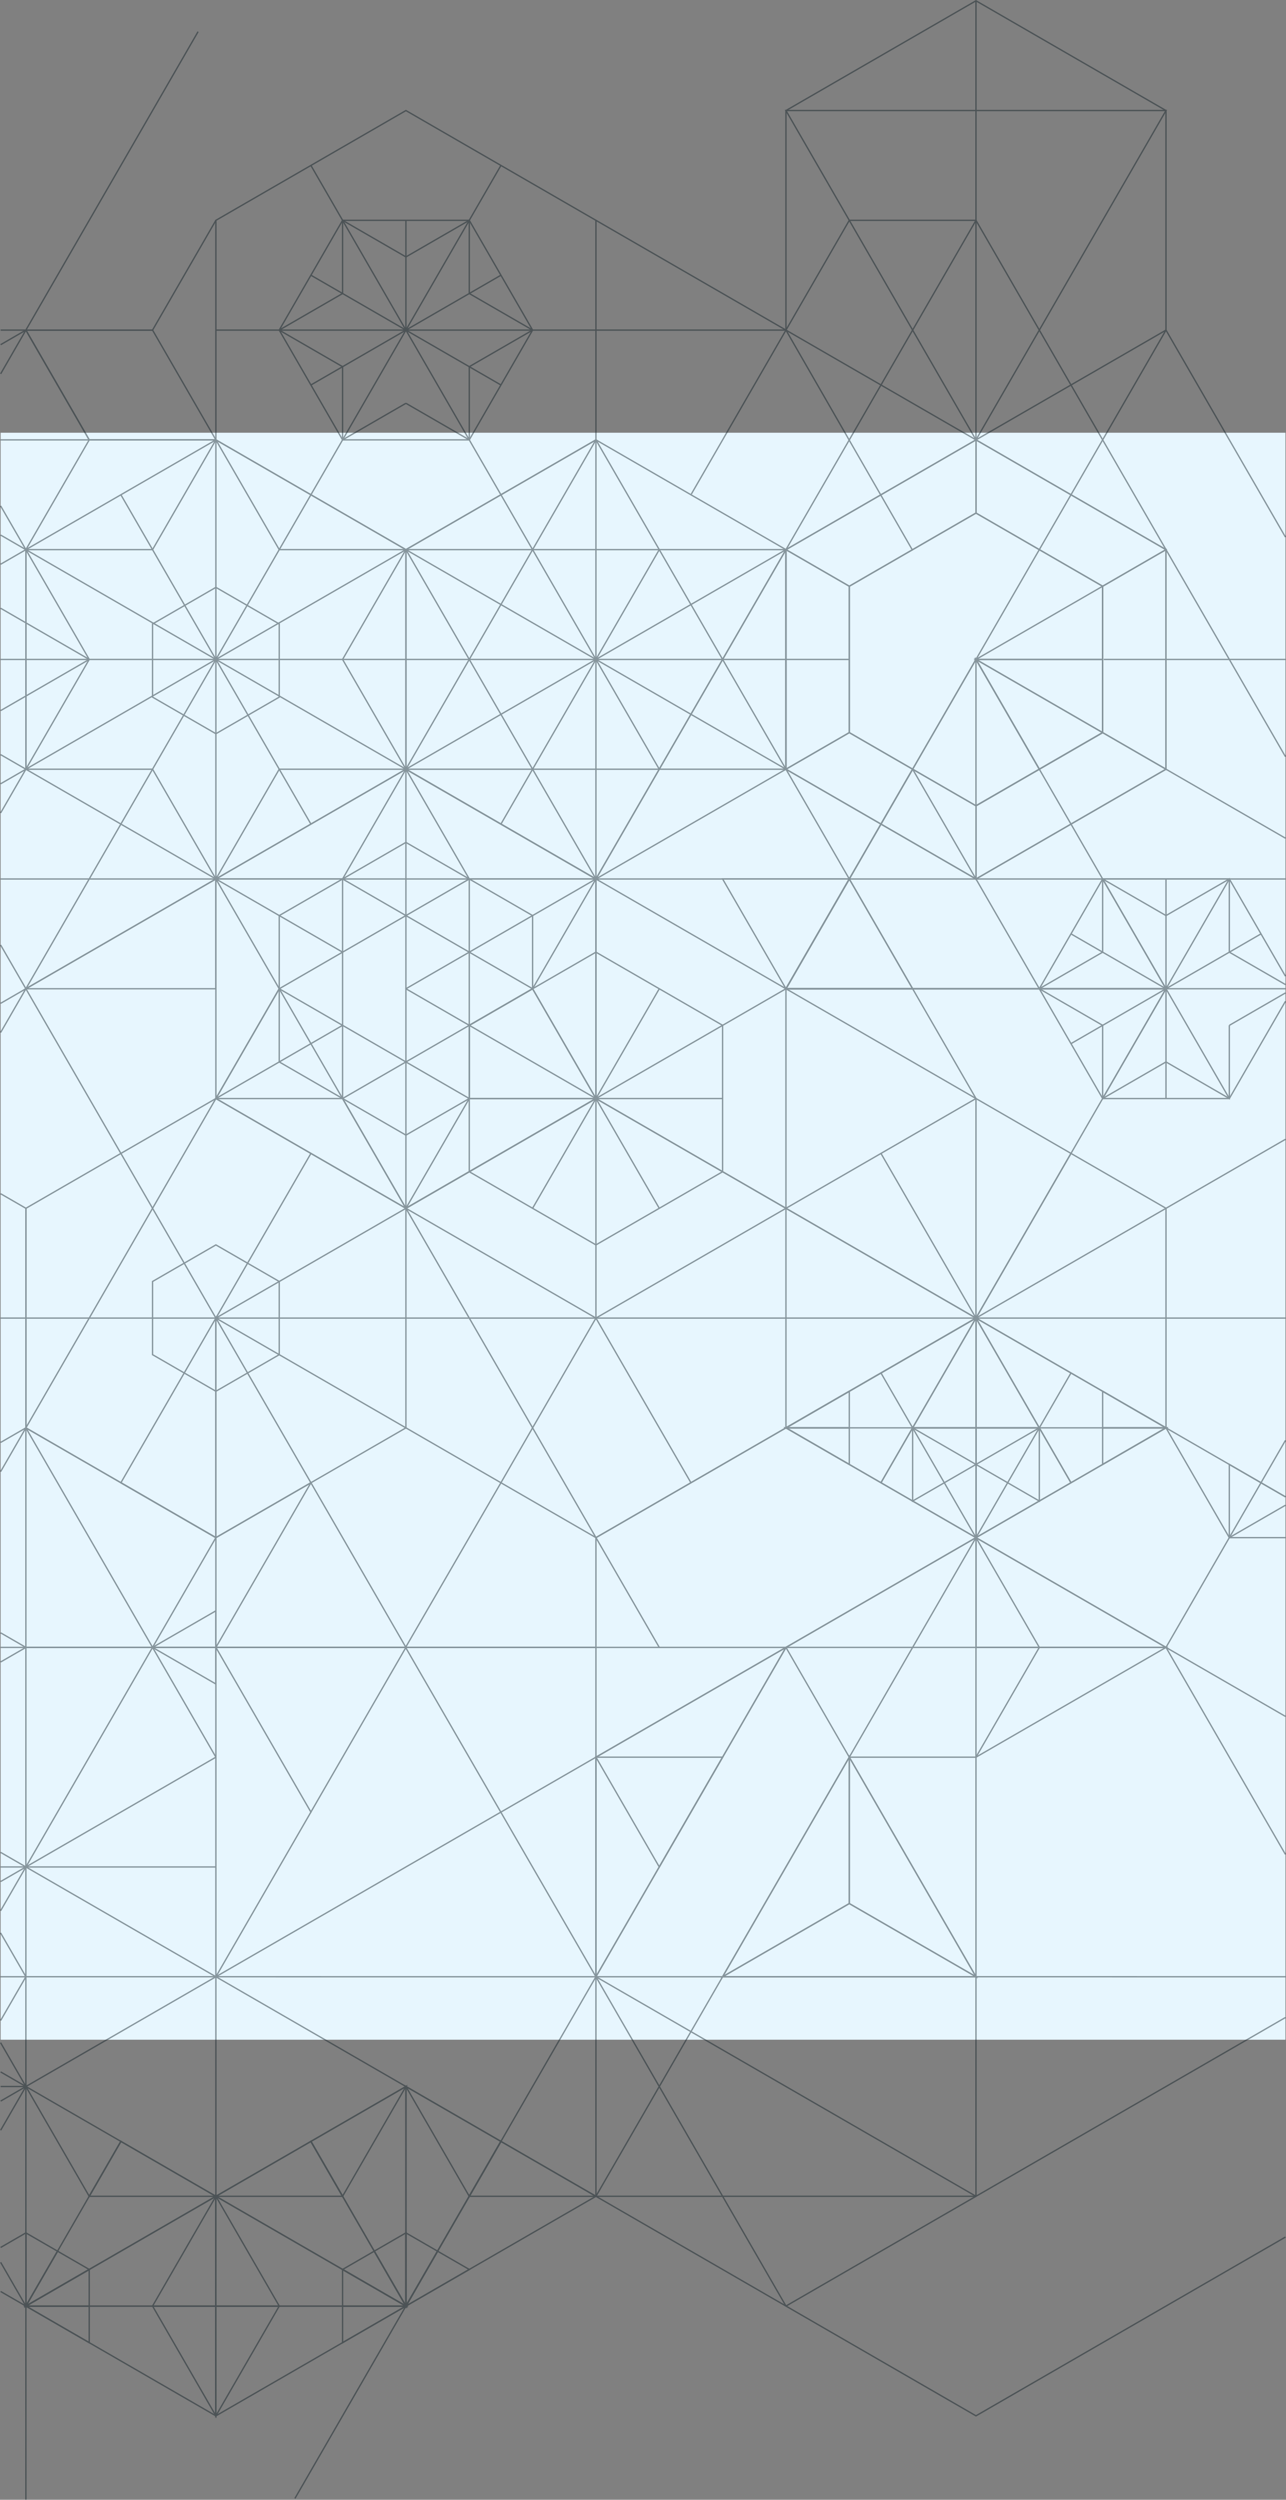 <svg xmlns="http://www.w3.org/2000/svg" viewBox="0 0 1441.37 2800.03"><rect x="0" y="0" width="1441.37" height="2800.03" fill="#808080" stroke="none"/><defs><style>.a,.d{fill:none;}.b{fill:#e7f6fe;}.c{opacity:0.44;}.d{stroke:#081820;stroke-miterlimit:10;stroke-width:1.5px;}</style></defs><title>RIGHT</title><rect class="a" x="0.72" y="0.03" width="1440" height="2800"/><rect class="b" x="0.72" y="484.72" width="1440" height="1800"/><g class="c"><polygon class="d" points="880.91 861.6 667.93 492.71 454.96 861.6 880.91 861.6"/><polyline class="d" points="1440.72 847.52 1093.89 246.79 667.93 984.56 1440.72 984.56"/><polygon class="d" points="880.91 615.67 667.93 984.56 454.96 615.67 880.91 615.67"/><polygon class="d" points="880.91 861.6 880.91 615.67 667.93 492.71 454.96 615.67 454.96 861.6 667.93 984.56 880.91 861.6"/><polygon class="d" points="454.96 861.6 454.96 615.67 241.98 492.71 29.01 615.67 29.01 861.6 241.98 984.56 454.96 861.6"/><polygon class="d" points="809.92 1312.46 809.92 1230.48 809.92 1148.51 738.93 1107.52 667.93 1066.53 596.94 1107.52 525.95 1148.51 525.95 1230.48 525.95 1312.46 596.94 1353.44 667.93 1394.43 738.93 1353.44 809.92 1312.46"/><polygon class="d" points="1235.87 820.61 1235.87 738.64 1235.87 656.66 1164.88 615.67 1093.89 574.69 1022.89 615.67 951.9 656.66 951.9 738.64 951.9 820.61 1022.89 861.6 1093.89 902.58 1164.88 861.6 1235.87 820.61"/><line class="d" x1="667.93" y1="984.56" x2="667.93" y2="1476.41"/><line class="d" x1="454.96" y1="1107.52" x2="880.91" y2="1353.44"/><line class="d" x1="454.96" y1="1353.44" x2="880.91" y2="1107.52"/><line class="d" x1="738.93" y1="1107.52" x2="596.94" y2="1353.44"/><line class="d" x1="596.94" y1="1107.52" x2="738.93" y2="1353.44"/><line class="d" x1="525.95" y1="1230.48" x2="809.92" y2="1230.48"/><line class="d" x1="1440.72" y1="1613.45" x2="1306.86" y2="1845.29"/><polygon class="d" points="525.95 1148.51 525.95 1066.53 454.96 1025.55 383.97 1066.53 383.97 1148.51 454.96 1189.49 525.95 1148.51"/><polygon class="d" points="1306.86 123.83 1093.89 492.71 880.91 123.83 1306.86 123.83"/><polygon class="d" points="1306.86 369.75 1306.86 123.83 1093.89 0.87 880.91 123.83 880.91 369.75 1093.89 492.71 1306.86 369.75"/><line class="d" x1="1093.89" y1="0.87" x2="1093.89" y2="492.71"/><polygon class="d" points="880.91 1353.44 880.91 1107.52 667.93 984.56 454.96 1107.52 454.96 1353.44 667.93 1476.4 880.91 1353.44"/><polygon class="d" points="667.93 1230.48 667.93 984.56 454.96 861.6 241.98 984.56 241.98 1230.48 454.96 1353.44 667.93 1230.48"/><polygon class="d" points="312.98 1517.39 312.98 1435.42 241.98 1394.43 170.99 1435.42 170.99 1517.39 241.98 1558.38 312.98 1517.39"/><polygon class="d" points="454.96 1599.37 454.96 1353.44 241.98 1230.48 29.01 1353.44 29.01 1599.37 241.98 1722.33 454.96 1599.37"/><polyline class="d" points="29.01 2091.21 241.98 1968.25 241.98 1722.33 29.01 1599.37"/><path class="d" d="M.72,1615.7"/><path class="d" d="M.72,1337.11"/><polyline class="d" points="0.72 1615.7 29.01 1599.37 29.01 1353.44 0.72 1337.11"/><line class="d" x1="1093.89" y1="1230.48" x2="880.91" y2="1107.52"/><line class="d" x1="241.98" y1="984.56" x2="667.93" y2="984.56"/><line class="d" x1="454.96" y1="1107.52" x2="454.96" y2="861.6"/><line class="d" x1="241.98" y1="492.71" x2="241.98" y2="984.56"/><line class="d" x1="454.96" y1="615.67" x2="29.01" y2="861.6"/><line class="d" x1="29.01" y1="738.64" x2="454.96" y2="738.64"/><line class="d" x1="135.49" y1="554.19" x2="348.47" y2="923.08"/><line class="d" x1="348.47" y1="554.19" x2="135.49" y2="923.08"/><line class="d" x1="454.96" y1="861.6" x2="29.01" y2="615.67"/><line class="d" x1="667.93" y1="492.71" x2="667.93" y2="984.56"/><line class="d" x1="880.91" y1="615.67" x2="454.96" y2="861.6"/><line class="d" x1="454.96" y1="738.64" x2="951.9" y2="738.64"/><line class="d" x1="561.45" y1="554.19" x2="738.9" y2="861.6"/><line class="d" x1="738.9" y1="615.72" x2="561.45" y2="923.08"/><line class="d" x1="880.91" y1="861.6" x2="454.96" y2="615.67"/><polygon class="d" points="312.98 780.87 312.98 698.89 241.98 657.91 170.99 698.89 170.99 780.87 241.98 821.86 312.98 780.87"/><line class="d" x1="312.98" y1="369.75" x2="596.94" y2="369.75"/><line class="d" x1="383.97" y1="246.79" x2="525.95" y2="492.71"/><line class="d" x1="454.96" y1="369.75" x2="454.96" y2="246.79"/><line class="d" x1="348.47" y1="431.23" x2="561.45" y2="308.27"/><line class="d" x1="348.47" y1="308.27" x2="561.45" y2="431.23"/><line class="d" x1="525.95" y1="246.79" x2="383.97" y2="492.71"/><polygon class="d" points="525.95 246.79 383.97 246.79 312.98 369.75 383.97 492.71 525.95 492.71 596.94 369.75 525.95 246.79"/><line class="d" x1="1093.89" y1="1230.48" x2="1093.89" y2="1722.33"/><line class="d" x1="1306.86" y1="1353.44" x2="880.91" y2="1599.37"/><line class="d" x1="241.98" y1="1476.41" x2="1306.86" y2="1476.41"/><line class="d" x1="987.4" y1="1291.96" x2="1200.37" y2="1660.85"/><line class="d" x1="1200.37" y1="1291.96" x2="987.4" y2="1660.85"/><line class="d" x1="1306.86" y1="1599.37" x2="880.91" y2="1353.44"/><polygon class="d" points="1306.86 1599.37 1306.86 1353.44 1093.89 1230.48 880.91 1353.44 880.91 1599.37 1093.89 1722.33 1306.86 1599.37"/><polyline class="d" points="774.42 1660.85 667.93 1476.4 561.45 1660.85"/><line class="d" x1="241.98" y1="1476.41" x2="667.93" y2="1230.48"/><line class="d" x1="241.98" y1="1476.41" x2="667.93" y2="1722.33"/><line class="d" x1="1093.89" y1="1476.41" x2="667.93" y2="1230.48"/><line class="d" x1="1093.89" y1="1476.41" x2="667.93" y2="1722.33"/><polyline class="d" points="1440.72 1676.65 1093.89 1476.4 667.93 1722.33 667.93 2214.18 1093.89 2460.1 1440.71 2259.86"/><polyline class="d" points="1440.72 1922.57 1093.89 1722.33 667.93 1968.25 667.93 2460.1 1093.89 2706.02 1440.72 2505.78"/><polyline class="d" points="1440.72 1722.33 1437.86 1722.33 1377.85 1722.33 1347.85 1670.36 1306.86 1599.37"/><line class="d" x1="1093.89" y1="1722.33" x2="1164.88" y2="1845.29"/><polygon class="d" points="1093.89 1722.33 1093.89 1845.29 1306.86 1845.29 1093.89 1722.33"/><line class="d" x1="1093.89" y1="1968.25" x2="1164.88" y2="1845.29"/><polygon class="d" points="1093.89 1968.25 1093.89 1845.29 1306.86 1845.29 1093.89 1968.25"/><polygon class="d" points="1093.89 1722.33 1093.89 1845.29 880.91 1845.29 1093.89 1722.33"/><line class="d" x1="1093.89" y1="1722.33" x2="1022.89" y2="1845.29"/><path class="d" d="M242,246.79"/><path class="d" d="M.72,492.71"/><line class="d" x1="241.98" y1="492.71" x2="0.72" y2="492.71"/><polygon class="d" points="667.93 492.71 667.93 246.79 454.96 123.83 241.98 246.79 241.98 492.71 454.96 615.67 667.93 492.71"/><polyline class="d" points="525.95 328.76 525.95 246.79 454.96 287.78 383.97 246.79 383.97 328.76"/><polyline class="d" points="383.97 328.76 312.98 369.75 383.97 410.74 383.97 492.71 454.96 451.73"/><polyline class="d" points="454.96 451.73 525.95 492.71 525.95 410.74 596.94 369.75 525.95 328.76"/><line class="d" x1="29.01" y1="1845.29" x2="667.93" y2="1845.29"/><polyline class="d" points="29.01 2337.14 241.98 2214.18 29.01 2091.21"/><polyline class="d" points="454.96 2337.14 241.98 2214.18 241.98 2460.1"/><polyline class="d" points="241.98 1968.25 241.98 2214.18 667.93 1968.25"/><line class="d" x1="0.72" y1="1828.96" x2="29.01" y2="1845.29"/><path class="d" d="M.72,1829"/><path class="d" d="M.72,1861.62"/><line class="d" x1="29.01" y1="1845.29" x2="0.72" y2="1861.62"/><line class="d" x1="29.01" y1="1599.37" x2="29.01" y2="2091.21"/><line class="d" x1="29.01" y1="1599.37" x2="241.98" y2="1968.25"/><line class="d" x1="241.98" y1="1722.33" x2="29.01" y2="2091.21"/><line class="d" x1="667.93" y1="369.75" x2="880.91" y2="369.75"/><polyline class="d" points="1093.89 246.79 951.9 246.79 774.8 553.54"/><line class="d" x1="880.91" y1="369.75" x2="1022.89" y2="616.54"/><line class="d" x1="667.93" y1="246.79" x2="880.91" y2="369.75"/><polygon class="d" points="29.01 2583.06 241.98 2583.06 241.98 2460.1 29.01 2583.06"/><polygon class="d" points="135.5 2398.62 241.98 2460.1 29.01 2583.06 135.5 2398.62"/><polyline class="d" points="100 2542.07 100 2583.06 29.01 2583.06 100 2542.07"/><polygon class="d" points="64.5 2521.58 100 2542.07 29.01 2583.06 64.5 2521.58"/><polygon class="d" points="170.99 2583.06 241.98 2460.1 241.98 2583.06 170.99 2583.06"/><polygon class="d" points="100 2460.1 241.98 2460.1 135.5 2398.62 100 2460.1"/><polygon class="d" points="241.98 2583.06 241.98 2706.02 29.01 2583.06 241.98 2583.06"/><polygon class="d" points="100 2583.06 100 2624.05 29.01 2583.06 100 2583.06"/><polygon class="d" points="170.99 2583.06 241.98 2706.02 241.98 2583.06 170.99 2583.06"/><path class="d" d="M29,2583.06"/><path class="d" d="M29,2583.06"/><line class="d" x1="29.01" y1="2337.14" x2="29.01" y2="2583.06"/><polyline class="d" points="0.72 2534.06 29.01 2583.06 29.01 2501.09"/><path class="d" d="M.72,2534.06"/><path class="d" d="M.72,2517.42"/><line class="d" x1="29.01" y1="2501.09" x2="0.72" y2="2517.42"/><polygon class="d" points="64.5 2521.58 29.01 2501.09 29.01 2583.06 64.5 2521.58"/><path class="d" d="M.72,2386.14"/><path class="d" d="M.72,2353.47"/><polyline class="d" points="0.72 2386.14 29.01 2337.14 0.72 2353.47"/><polygon class="d" points="100 2460.1 29.01 2337.14 135.5 2398.62 100 2460.1"/><polygon class="d" points="454.96 2583.06 241.98 2583.06 241.98 2460.1 454.96 2583.06"/><polygon class="d" points="348.47 2398.62 241.98 2460.1 454.96 2583.06 348.47 2398.62"/><polyline class="d" points="383.97 2542.07 383.97 2583.06 454.96 2583.06 383.97 2542.07"/><polygon class="d" points="419.46 2521.58 383.97 2542.07 454.96 2583.06 419.46 2521.58"/><polygon class="d" points="312.98 2583.06 241.98 2460.1 241.98 2583.06 312.98 2583.06"/><polygon class="d" points="383.97 2460.1 241.98 2460.1 348.47 2398.62 383.97 2460.1"/><polygon class="d" points="241.98 2583.06 241.98 2706.02 454.96 2583.06 241.98 2583.06"/><polygon class="d" points="383.97 2583.06 383.97 2624.05 454.96 2583.06 383.97 2583.06"/><polygon class="d" points="312.98 2583.06 241.98 2706.02 241.98 2583.06 312.98 2583.06"/><polygon class="d" points="561.45 2398.62 667.93 2460.1 454.96 2583.06 561.45 2398.62"/><polygon class="d" points="490.45 2521.58 525.95 2542.07 454.96 2583.06 490.45 2521.58"/><polygon class="d" points="525.95 2460.1 667.93 2460.1 561.45 2398.62 525.95 2460.1"/><polygon class="d" points="454.96 2583.06 561.45 2398.62 454.96 2337.14 454.96 2583.06"/><polygon class="d" points="348.47 2398.62 454.96 2337.14 454.96 2583.06 348.47 2398.62"/><polyline class="d" points="454.96 2501.09 490.45 2521.58 454.96 2583.06 454.96 2501.09"/><polygon class="d" points="419.46 2521.58 454.96 2501.09 454.96 2583.06 419.46 2521.58"/><polygon class="d" points="525.95 2460.1 454.96 2337.14 561.45 2398.62 525.95 2460.1"/><polygon class="d" points="383.97 2460.1 454.96 2337.14 348.47 2398.62 383.97 2460.1"/><path class="d" d="M.72,877.94"/><path class="d" d="M.72,845.27"/><polyline class="d" points="0.72 877.94 29.01 861.6 0.71 845.27"/><line class="d" x1="29.01" y1="738.64" x2="29.01" y2="861.6"/><path class="d" d="M.72,599.34"/><line class="d" x1="0.72" y1="599.34" x2="29.01" y2="615.68"/><path class="d" d="M.72,738.64"/><path class="d" d="M.72,632"/><polyline class="d" points="0.72 738.64 29.01 738.64 29.01 615.68 0.72 632.01"/><polyline class="d" points="241.98 492.71 170.99 615.67 29.01 615.67"/><polyline class="d" points="241.98 492.71 312.98 615.67 454.96 615.67"/><polyline class="d" points="29.01 861.6 170.99 861.6 241.98 984.56"/><polyline class="d" points="29.01 861.6 100 738.64 29.01 615.67"/><polyline class="d" points="454.96 861.6 383.97 738.64 454.96 615.67"/><polyline class="d" points="454.96 861.6 312.98 861.6 241.98 984.56"/><line class="d" x1="1093.89" y1="1230.48" x2="880.91" y2="861.6"/><path class="d" d="M.72,910.6"/><line class="d" x1="29.01" y1="861.6" x2="0.72" y2="910.6"/><path class="d" d="M29,615.68"/><line class="d" x1="0.72" y1="681.32" x2="100" y2="738.64"/><path class="d" d="M.72,681.32"/><line class="d" x1="0.72" y1="795.96" x2="100" y2="738.64"/><path class="d" d="M.72,796"/><path class="d" d="M242,1476.41"/><line class="d" x1="0.72" y1="1156.52" x2="135.49" y2="923.08"/><path class="d" d="M.72,1156.52"/><polyline class="d" points="0.72 1058.52 29.01 1107.52 0.72 1123.85"/><path class="d" d="M.72,1058.52"/><path class="d" d="M.72,1123.85"/><polyline class="d" points="29 1107.52 241.98 984.56 0.72 984.56"/><path class="d" d="M.72,984.56"/><line class="d" x1="383.97" y1="1066.53" x2="241.98" y2="984.56"/><polygon class="d" points="596.94 1107.52 596.94 1025.55 454.96 943.57 312.98 1025.55 312.98 1189.49 454.96 1271.47 525.95 1230.48 525.95 1148.51 596.94 1107.52"/><line class="d" x1="383.97" y1="1148.51" x2="241.98" y2="1230.48"/><polygon class="d" points="348.47 1660.85 241.98 1722.33 241.98 1476.41 348.47 1660.85"/><polygon class="d" points="135.5 1660.85 241.98 1722.33 241.98 1476.41 135.5 1660.85"/><line class="d" x1="561.45" y1="1660.85" x2="454.6" y2="1845.29"/><polyline class="d" points="29.01 2337.14 29.01 2091.21 0.72 2074.88"/><path class="d" d="M.72,2074.88"/><path class="d" d="M.72,2566.73"/><polyline class="d" points="29.01 2800.03 29.01 2583.06 0.72 2566.73"/><path class="d" d="M.72,2320.8"/><line class="d" x1="29.01" y1="2337.14" x2="0.72" y2="2320.8"/><line class="d" x1="0.72" y1="2107.55" x2="29.01" y2="2091.21"/><path class="d" d="M.72,2107.55"/><line class="d" x1="454.6" y1="1845.29" x2="667.93" y2="2214.18"/><line class="d" x1="29.01" y1="2214.17" x2="665.39" y2="2214.18"/><line class="d" x1="29.01" y1="2091.21" x2="241.98" y2="2091.21"/><line class="d" x1="241.98" y1="1476.41" x2="348.47" y2="1291.96"/><line class="d" x1="0.72" y1="1476.41" x2="241.98" y2="1476.41"/><path class="d" d="M.72,1476.41"/><line class="d" x1="348.47" y1="2029.73" x2="241.98" y2="2214.17"/><line class="d" x1="665.39" y1="2214.18" x2="1093.89" y2="2214.17"/><line class="d" x1="1093.89" y1="2214.17" x2="880.91" y2="1845.29"/><line class="d" x1="809.92" y1="2214.17" x2="1022.89" y2="1845.29"/><polygon class="d" points="1093.89 2214.18 951.9 2132.2 809.92 2214.18 1093.89 2214.18"/><polygon class="d" points="951.9 1968.25 951.9 2132.2 1093.89 2214.18 951.9 1968.25"/><polygon class="d" points="809.92 2214.18 951.9 2132.2 951.9 1968.25 809.92 2214.18"/><line class="d" x1="880.91" y1="2583.06" x2="667.93" y2="2214.18"/><polyline class="d" points="951.9 1968.25 1093.89 1968.25 1093.89 2214.18"/><line class="d" x1="1440.71" y1="2077.13" x2="1306.86" y2="1845.29"/><line class="d" x1="1093.89" y1="2214.17" x2="1440.72" y2="2214.18"/><line class="d" x1="1093.89" y1="2460.1" x2="880.91" y2="2583.06"/><line class="d" x1="1093.89" y1="2460.1" x2="667.93" y2="2460.1"/><line class="d" x1="809.92" y1="2214.18" x2="667.93" y2="2460.1"/><line class="d" x1="1440.72" y1="1276.16" x2="1306.86" y2="1353.44"/><line class="d" x1="1306.86" y1="1476.41" x2="1440.72" y2="1476.41"/><line class="d" x1="1306.86" y1="1107.52" x2="1093.89" y2="1476.41"/><polygon class="d" points="241.98 984.56 29.01 1107.52 241.98 1107.52 241.98 984.56"/><path class="d" d="M29,2214.17"/><path class="d" d="M.72,2337.14"/><path class="d" d="M.65,2288"/><polyline class="d" points="0.72 2337.14 29.01 2337.14 0.65 2288.02"/><polyline class="d" points="0.72 2091.21 29.01 2091.21 0.72 2140.22"/><path class="d" d="M.72,2091.21"/><path class="d" d="M.72,2140.21"/><line class="d" x1="29.01" y1="2214.17" x2="0.65" y2="2165.06"/><path class="d" d="M.65,2165.06"/><path class="d" d="M.72,2263.18"/><path class="d" d="M.65,2214.17"/><polyline class="d" points="0.72 2263.18 29.01 2214.18 0.65 2214.18"/><line class="d" x1="454.96" y1="861.6" x2="667.93" y2="984.56"/><polygon class="d" points="454.96 861.6 383.97 984.56 454.96 1025.55 525.95 984.56 454.96 861.6"/><polygon class="d" points="454.96 1353.44 525.95 1230.48 454.96 1189.49 383.97 1230.48 454.96 1353.44"/><path class="d" d="M.72,566.67"/><polyline class="d" points="0.72 566.67 29.01 615.67 100 492.71 29.01 369.75"/><path class="d" d="M.72,418.75"/><path class="d" d="M.72,369.75"/><polyline class="d" points="0.72 418.75 29.01 369.75 0.71 369.75"/><polyline class="d" points="221.98 35.51 29.01 369.75 170.99 369.75 241.98 246.79"/><polygon class="d" points="241.98 492.71 170.99 369.75 29.01 369.75 100 492.71 241.98 492.71"/><path class="d" d="M29,369.75"/><polygon class="d" points="241.98 1230.48 383.97 1230.48 383.97 1148.51 312.98 1107.52 241.98 1230.48"/><polygon class="d" points="667.93 984.56 525.95 984.56 525.95 1066.53 596.94 1107.52 667.93 984.56"/><polygon class="d" points="667.93 1230.48 596.94 1107.52 525.95 1148.51 525.95 1230.48 667.93 1230.48"/><polygon class="d" points="241.98 984.56 312.98 1107.52 383.97 1066.53 383.97 984.56 241.98 984.56"/><line class="d" x1="383.97" y1="492.71" x2="348.47" y2="554.19"/><line class="d" x1="561.45" y1="185.31" x2="525.95" y2="246.79"/><line class="d" x1="596.94" y1="369.75" x2="667.93" y2="369.75"/><line class="d" x1="241.98" y1="369.75" x2="312.98" y2="369.75"/><line class="d" x1="383.97" y1="246.79" x2="348.47" y2="185.31"/><line class="d" x1="561.45" y1="554.19" x2="525.95" y2="492.71"/><polygon class="d" points="1306.86 861.6 1306.86 615.67 1093.89 492.71 880.91 615.67 880.91 861.6 1093.89 984.56 1306.86 861.6"/><polygon class="d" points="1093.89 984.56 880.91 861.6 951.9 820.61 1022.89 861.6 1093.89 902.58 1093.89 984.56"/><polygon class="d" points="1093.89 574.69 1164.88 615.67 1235.87 656.66 1306.86 615.67 1093.89 492.71 1093.89 574.69"/><polygon class="d" points="1306.86 615.67 1306.86 861.6 1235.87 820.61 1235.87 738.64 1235.87 656.66 1306.86 615.67"/><polygon class="d" points="951.9 820.61 951.9 738.64 951.9 656.66 880.91 615.67 880.91 861.6 951.9 820.61"/><polygon class="d" points="880.91 615.67 1093.89 492.71 1093.89 574.69 1022.89 615.67 951.9 656.66 880.91 615.67"/><polygon class="d" points="1235.87 820.61 1164.88 861.6 1093.89 902.58 1093.89 984.56 1306.86 861.6 1235.87 820.61"/><polyline class="d" points="1235.87 820.61 1164.88 861.6 1093.89 738.63 1235.87 820.61"/><polygon class="d" points="1235.87 738.63 1235.87 820.61 1093.89 738.63 1235.87 738.63"/><polygon class="d" points="1164.88 861.6 1093.89 902.58 1093.89 738.64 1164.88 861.6"/><polygon class="d" points="1235.87 738.64 1235.87 656.66 1093.89 738.64 1235.87 738.64"/><polygon class="d" points="1022.89 861.6 880.91 1107.52 1164.88 1107.52 1022.89 861.6"/><polygon class="d" points="951.9 984.56 880.91 1107.52 1022.89 1107.52 951.9 984.56"/><polygon class="d" points="348.47 1660.85 241.98 1845.29 454.96 1845.29 348.47 1660.85"/><polygon class="d" points="348.47 2029.73 454.96 1845.29 241.98 1845.29 348.47 2029.73"/><polygon class="d" points="809.92 984.56 880.91 1107.52 951.9 984.56 809.92 984.56"/><polygon class="d" points="1093.89 738.64 880.91 1107.52 1306.86 1107.52 1093.89 738.64"/><path class="d" d="M1440.72,601.59"/><polyline class="d" points="1440.72 601.59 1306.86 369.75 880.91 1107.52"/><path class="d" d="M.72,1845.29"/><path class="d" d="M.72,1648.37"/><polyline class="d" points="0.72 1845.29 738.93 1845.29 312.98 1107.52 0.72 1648.37"/><line class="d" x1="880.91" y1="1107.52" x2="1306.86" y2="1107.52"/><line class="d" x1="1306.86" y1="861.6" x2="1440.72" y2="938.88"/><path class="d" d="M1440.72,738.64"/><line class="d" x1="1237.06" y1="738.64" x2="1440.72" y2="738.64"/><polygon class="d" points="170.99 1845.29 241.98 1886.28 241.98 1804.3 170.99 1845.29"/><polyline class="d" points="1440.72 1676.65 1377.85 1640.35 1377.85 1722.33 1440.72 1686.04"/><polygon class="d" points="667.93 2214.18 667.93 2072.19 667.93 1968.25 757.95 1916.28 880.91 1845.29 667.93 2214.18"/><polygon class="d" points="738.93 2091.21 809.92 1968.25 667.93 1968.25 738.93 2091.21"/><polyline class="d" points="951.9 1558.38 951.9 1599.37 880.91 1599.37 951.9 1558.38"/><polygon class="d" points="1022.89 1599.37 1093.89 1476.4 1093.89 1599.37 1022.89 1599.37"/><polygon class="d" points="1093.89 1599.37 1093.89 1722.33 880.91 1599.37 1093.89 1599.37"/><polygon class="d" points="951.9 1599.37 951.9 1640.35 880.91 1599.37 951.9 1599.37"/><polygon class="d" points="1022.89 1599.37 1093.89 1722.33 1093.89 1599.37 1022.89 1599.37"/><polyline class="d" points="1235.87 1558.38 1235.87 1599.37 1306.86 1599.37 1235.87 1558.38"/><polygon class="d" points="1164.88 1599.37 1093.89 1476.4 1093.89 1599.37 1164.88 1599.37"/><polygon class="d" points="1093.89 1599.37 1093.89 1722.33 1306.86 1599.37 1093.89 1599.37"/><polygon class="d" points="1235.87 1599.37 1235.87 1640.35 1306.86 1599.37 1235.87 1599.37"/><polygon class="d" points="1164.88 1599.37 1093.89 1722.33 1093.89 1599.37 1164.88 1599.37"/><polygon class="d" points="1164.88 1599.37 1093.89 1640.35 1164.88 1681.34 1164.88 1599.37"/><polygon class="d" points="1022.89 1599.37 1093.89 1640.35 1022.89 1681.34 1022.89 1599.37"/><polyline class="d" points="987.4 1660.85 1022.89 1599.37 987.4 1537.89"/><polyline class="d" points="1200.37 1660.85 1164.88 1599.37 1200.37 1537.89"/><line class="d" x1="1093.89" y1="2214.17" x2="1093.89" y2="2460.1"/><line class="d" x1="738.93" y1="1845.29" x2="880.91" y2="1845.29"/><line class="d" x1="1235.87" y1="1230.48" x2="1377.85" y2="984.56"/><line class="d" x1="1164.88" y1="1107.52" x2="1440.72" y2="1107.52"/><line class="d" x1="1306.86" y1="1107.52" x2="1200.37" y2="1046.04"/><line class="d" x1="1306.86" y1="1230.48" x2="1306.86" y2="984.56"/><line class="d" x1="1200.37" y1="1169" x2="1413.35" y2="1046.04"/><line class="d" x1="1235.87" y1="984.56" x2="1377.85" y2="1230.48"/><polyline class="d" points="1440.72 1093.44 1377.85 984.56 1235.87 984.56 1164.88 1107.52 1235.87 1230.48 1377.85 1230.48 1440.72 1121.6"/><polyline class="d" points="1306.86 1025.55 1235.87 984.56 1235.87 1066.53 1164.88 1107.52 1235.87 1148.51"/><polyline class="d" points="1235.87 1148.51 1235.87 1230.48 1306.86 1189.49 1377.85 1230.48 1377.85 1148.51"/><polyline class="d" points="1440.72 1102.83 1377.85 1066.53 1377.85 984.56 1306.86 1025.55"/><line class="d" x1="1377.85" y1="1148.51" x2="1440.72" y2="1112.21"/><line class="d" x1="880.91" y1="1845.29" x2="330.55" y2="2798.55"/><line class="d" x1="29.01" y1="1107.52" x2="241.98" y2="1476.41"/><line class="d" x1="29.01" y1="369.75" x2="0.72" y2="386.09"/></g></svg>